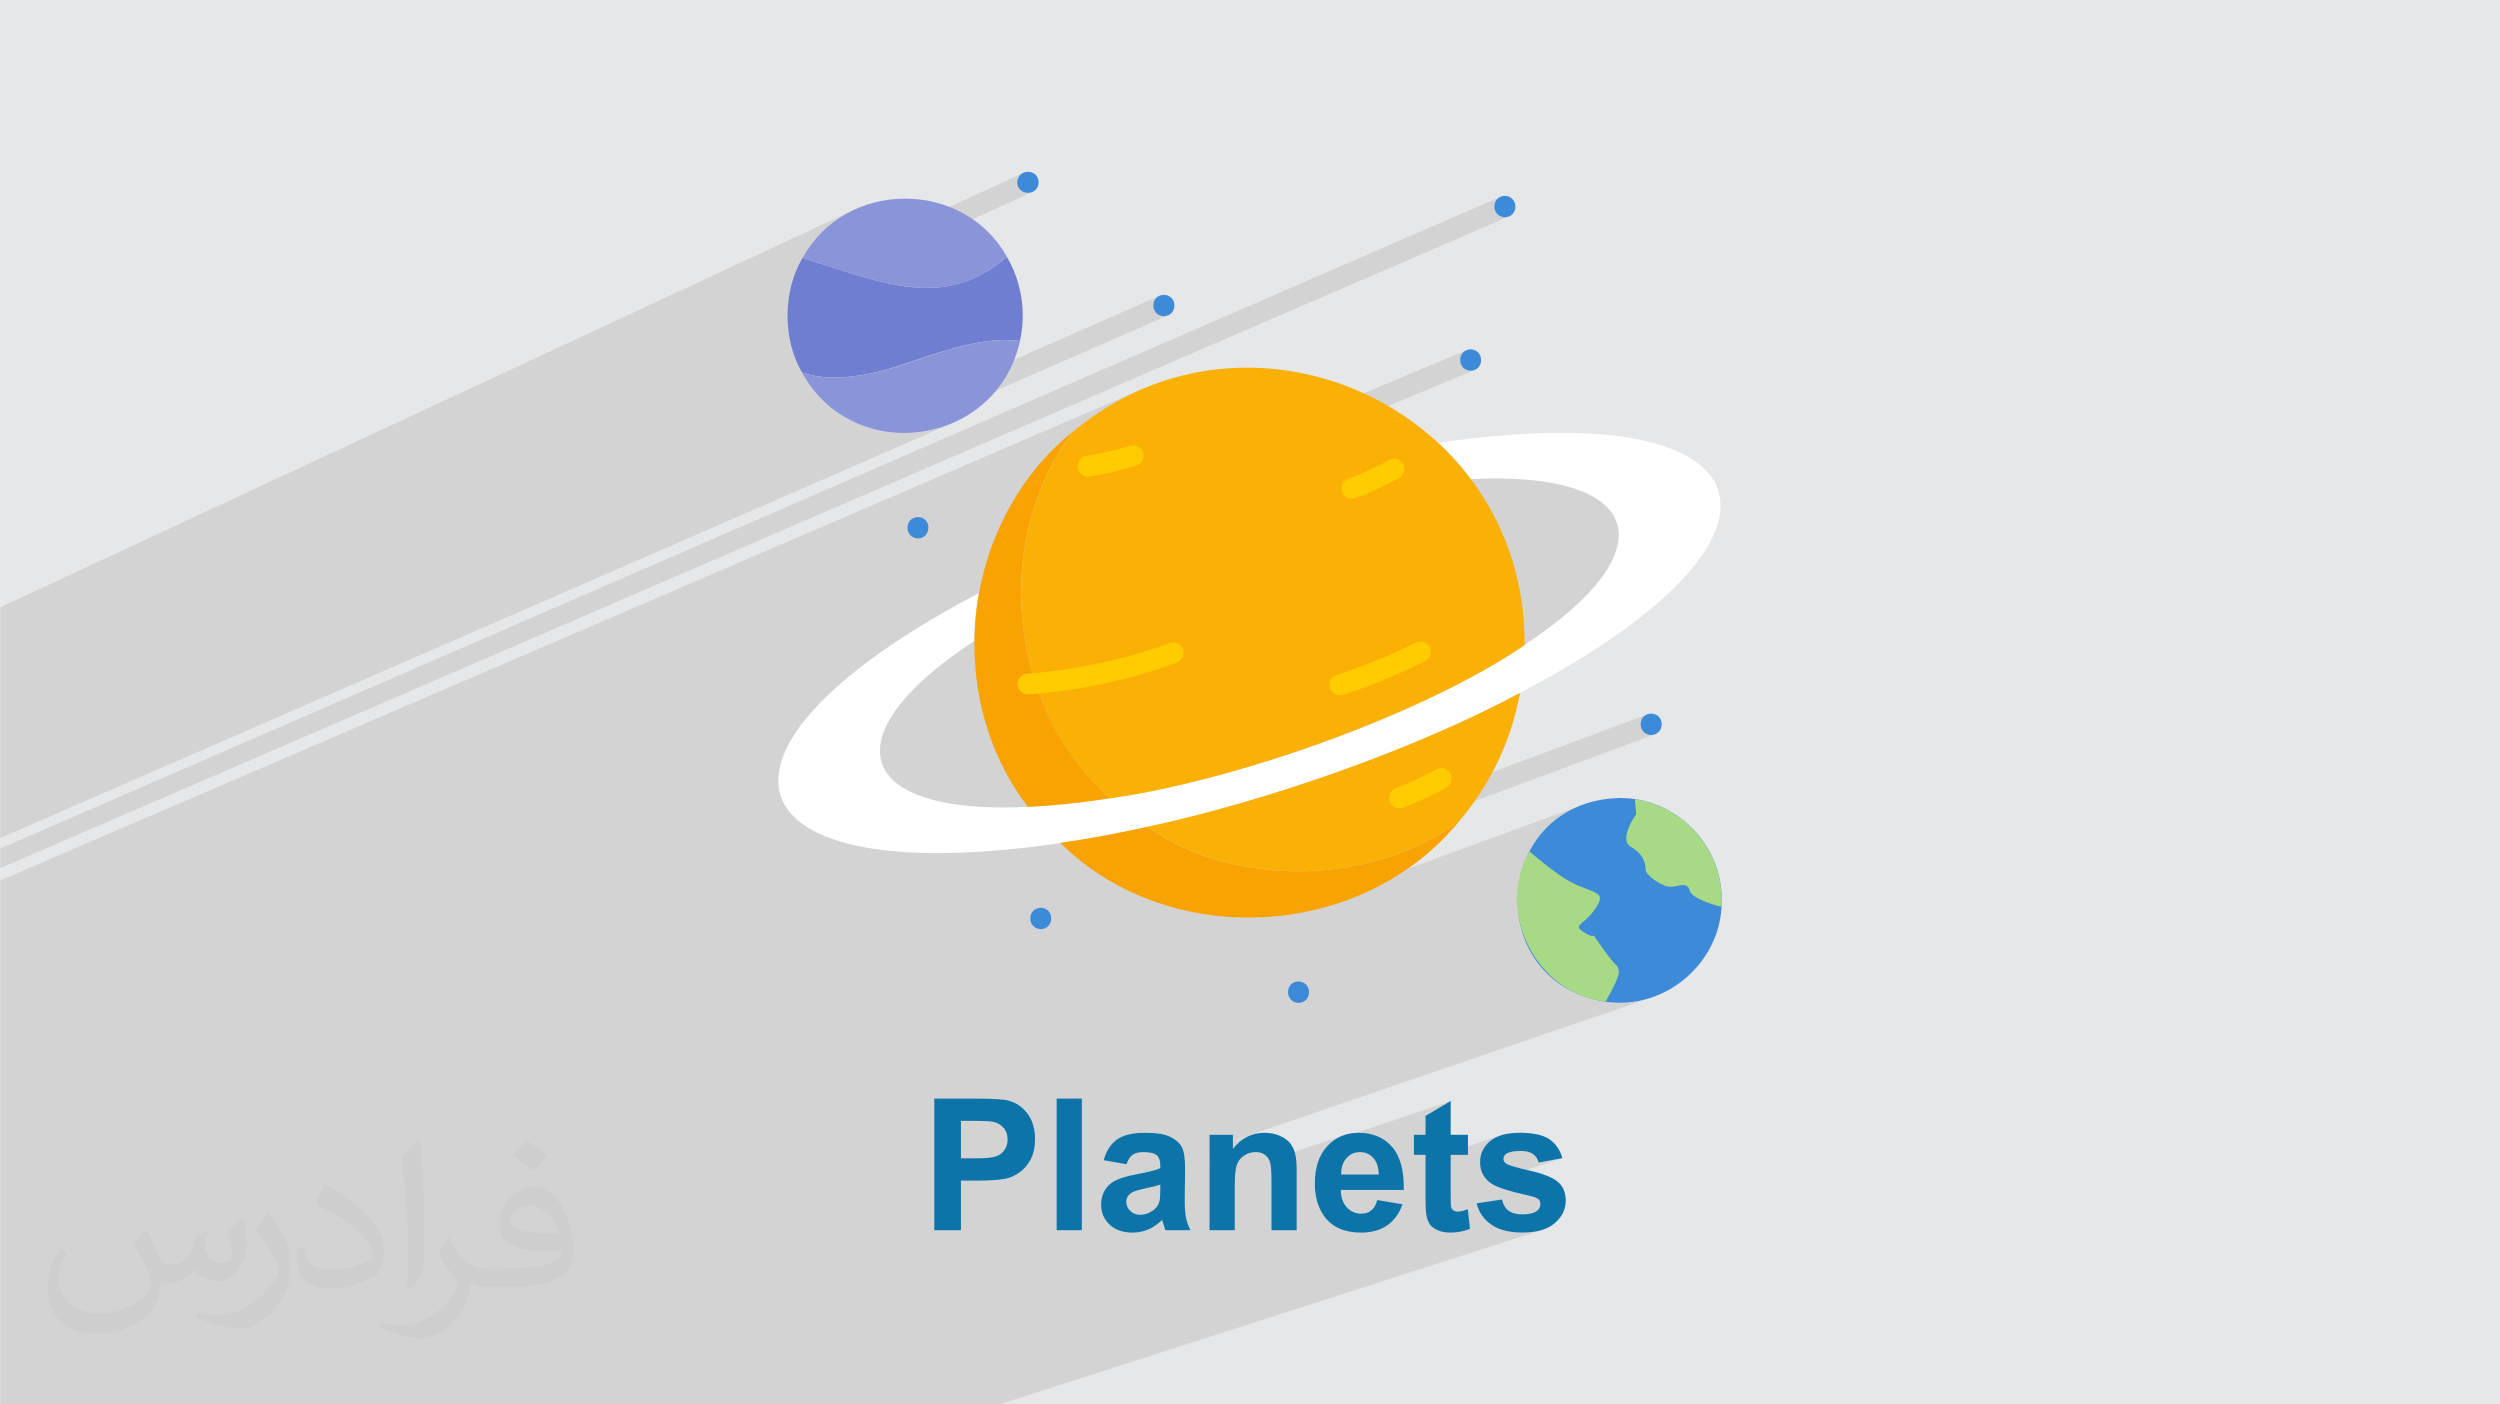 <?xml version="1.0" encoding="UTF-8"?>
<!DOCTYPE svg PUBLIC "-//W3C//DTD SVG 1.0//EN" "http://www.w3.org/TR/2001/REC-SVG-20010904/DTD/svg10.dtd">
<!-- Creator: CorelDRAW -->
<svg xmlns="http://www.w3.org/2000/svg" xml:space="preserve" width="3.708in" height="2.083in" version="1.0" style="shape-rendering:geometricPrecision; text-rendering:geometricPrecision; image-rendering:optimizeQuality; fill-rule:evenodd; clip-rule:evenodd"
viewBox="0 0 3702.73 2080.18"
 xmlns:xlink="http://www.w3.org/1999/xlink"
 xmlns:xodm="http://www.corel.com/coreldraw/odm/2003">
 <defs>
  <style type="text/css">
   <![CDATA[
    .fil7 {fill:#FECC00;fill-rule:nonzero}
    .fil3 {fill:#0C74A8;fill-rule:nonzero}
    .fil10 {fill:#3D8AD9;fill-rule:nonzero}
    .fil8 {fill:#707ED2;fill-rule:nonzero}
    .fil9 {fill:#8A95D9;fill-rule:nonzero}
    .fil11 {fill:#A7D986;fill-rule:nonzero}
    .fil5 {fill:#F9A302;fill-rule:nonzero}
    .fil6 {fill:#FAB005;fill-rule:nonzero}
    .fil4 {fill:white;fill-rule:nonzero}
    .fil2 {fill:#373435;fill-opacity:0.031}
    .fil1 {fill:#2B2A29;fill-opacity:0.102}
    .fil0 {fill:#E6E7E8}
   ]]>
  </style>
 </defs>
 <g id="Layer_x0020_1">
  <polygon class="fil0" points="-0,0 3702.73,0 3702.73,2080.18 -0,2080.18 "/>
  <path class="fil1" d="M1393.77 521.14l120.99 -53.79 -120.99 53.79 1.22 -0.37 5.65 -1.69 5.56 -1.6 5.47 -1.53 5.38 -1.44 5.29 -1.36 5.21 -1.28 5.13 -1.2 5.05 -1.11 4.98 -1.02 4.91 -0.93 4.84 -0.84 4.78 -0.74 4.71 -0.65 4.66 -0.56 4.6 -0.46 4.55 -0.36 4.5 -0.26 4.45 -0.16 4.41 -0.06 4.37 0.05 4.34 0.16 0.54 0.03 16.38 -36.4 -16.38 36.4 3.76 0.23 4.27 0.37 4.25 0.48 -15.94 7.04 -13.53 30.05 -202.04 88.9 -1.47 -0.48 -11.85 -4.92 -11.51 -5.85 -1.4 -0.85 241.8 -106.84 -13.53 30.05 235.78 -103.74 -4.87 3.59 -2.92 4.99 -0.97 5.7 0.97 5.71 2.92 5.03 4.87 3.65 6.82 1.58 6.82 -1.58 -268.49 117.43 -20.93 46.5 780.86 -339.26 -4.87 3.59 -2.92 4.99 -0.97 5.7 0.97 5.71 2.92 5.03 4.87 3.65 6.82 1.58 6.82 -1.49 -812.76 351.07 -11.46 25.47 282.63 -121.63 -26.99 12.5 -26.46 14.75 -25.83 17.05 -25.1 19.39 -11.05 15.39 -10.19 15.87 -9.32 16.31 -6.25 12.34 50.32 -21.41 5.92 -2.1 4.1 -0.69 4.1 -0.72 4.1 -0.76 4.1 -0.8 4.09 -0.83 4.08 -0.87 4.08 -0.9 4.07 -0.93 4.06 -0.96 4.05 -1 4.04 -1.03 4.03 -1.06 4.01 -1.08 4 -1.11 3.98 -1.14 3.96 -1.17 3.08 -0.6 3.03 0.03 2.91 0.61 2.71 1.16 2.44 1.65 2.1 2.11 1.68 2.53 1.2 2.91 0.6 3.08 -0.03 3.03 -0.61 2.91 -1.16 2.71 -1.65 2.44 -2.11 2.1 -2.53 1.68 -154.74 65.3 -0.49 1.47 -5.07 17.96 -4.23 18.17 -0.04 0.18 650.34 -272.78 -4.87 3.59 -2.92 4.99 -0.97 5.7 0.97 5.71 2.92 5.03 4.87 3.65 6.82 1.58 6.73 -1.49 -669.62 279.18 -0.21 1.49 -1.75 18.59 -0.93 18.66 -0.12 18.69 0.69 18.68 0.15 1.91 546.96 -224.79 2.94 -0.61 2.96 -0.02 2.89 0.55 1.47 0.59 60.22 -24.73 3.26 3.1 3.23 3.13 3.19 3.17 3.15 3.21 3.11 3.24 3.07 3.28 3.03 3.31 3 3.35 2.96 3.38 2.92 3.41 2.88 3.44 2.84 3.47 2.8 3.5 2.76 3.52 2.73 3.55 2.68 3.58 23.42 -0.8 22.13 -0.06 20.84 0.66 19.54 1.36 18.23 2.04 16.92 2.7 15.6 3.35 14.27 3.97 12.95 4.58 11.61 5.17 10.26 5.73 8.92 6.28 7.56 6.81 6.2 7.32 4.83 7.81 3.46 8.27 2.07 8.73 0.68 9.16 -0.71 9.57 -2.11 9.96 -3.51 10.33 -4.93 10.69 -6.34 11.02 -7.77 11.34 -9.2 11.63 -10.64 11.91 -12.08 12.17 -13.53 12.41 -14.99 12.62 -16.45 12.82 -17.92 13 -19.4 13.16 -8.36 5.49 -8.57 5.49 -8.77 5.48 -8.97 5.48 -9.16 5.47 -9.36 5.45 -9.54 5.44 -9.73 5.42 -9.91 5.41 -10.09 5.39 -10.27 5.37 -10.44 5.34 -10.61 5.31 -10.78 5.29 -10.94 5.25 -11.11 5.22 -11.26 5.18 -11.42 5.15 -11.57 5.1 -11.71 5.06 -11.86 5.01 -12 4.97 -12.14 4.92 -12.27 4.87 -12.4 4.82 -423.21 162.01 18.47 -2.7 20.26 -3.27 20.64 -3.62 20.99 -3.96 21.31 -4.3 21.59 -4.62 0.67 -0.15 3.3 -1.26 0.58 0.38 17.3 -3.91 22.07 -5.23 22.26 -5.52 18.4 -4.76 471.81 -179.32 -14.46 7.66 -14.84 7.63 -15.21 7.6 -15.55 7.56 -15.87 7.52 -16.18 7.46 -16.46 7.4 -16.72 7.34 -16.96 7.26 -17.18 7.18 -17.39 7.09 -17.56 7 -17.73 6.9 -17.87 6.79 -14.16 5.37 2.1 -0.76 22.02 -8.23 -306.19 116.03 12.68 6.82 13.68 6.62 14 6.06 14.29 5.5 5.26 1.79 345.2 -129.53 2.94 -0.61 2.96 -0.02 2.89 0.55 2.73 1.09 2.49 1.6 2.17 2.09 1.77 2.55 1.22 2.86 0.61 2.98 0.02 3 -0.55 2.94 -1.09 2.78 -1.6 2.54 -2.09 2.21 -2.55 1.78 -1.81 0.99 -0.81 2.29 299.23 -111.51 -4.87 3.59 -2.92 4.99 -0.97 5.7 0.97 5.71 2.92 5.03 4.87 3.65 6.82 1.58 6.82 -1.58 -326.36 120.82 -8.22 23.14 44.84 -16.53 -12.17 8.84 -12.6 8.29 -12.99 7.75 -12.41 6.69 -12.48 35.15 249.65 -91.26 -14.14 5.31 -13.1 6.48 -12.06 7.56 -11.01 8.54 -9.97 9.43 -5.61 6.44 137.72 -50.14 1.91 22.16 -0.3 0.43 -0.83 1.21 -1.25 1.91 -1.56 2.51 -1.76 3.02 -1.86 3.43 -1.84 3.75 -1.73 3.97 -1.5 4.1 -1.16 4.14 -0.72 4.07 -0.17 3.92 0.49 3.67 1.26 3.32 2.13 2.89 3.12 2.35 6.51 4.27 5.07 4.52 3.8 4.64 2.72 4.62 1.8 4.47 1.07 4.18 0.51 3.75 0.13 3.2 0.92 3.1 2.52 3.6 3.77 3.85 4.67 3.85 5.22 3.61 5.42 3.12 5.28 2.38 4.78 1.4 4.4 0.4 4.17 -0.25 3.96 -0.63 3.75 -0.75 3.54 -0.6 3.34 -0.17 3.15 0.52 2.96 1.48 1.2 1.04 0.81 1.07 0.55 1.11 0.4 1.17 0.36 1.23 0.45 1.31 0.66 1.41 0.98 1.51 1.42 1.62 1.98 1.75 2.66 1.89 3.46 2.04 4.38 2.21 5.41 2.38 6.57 2.57 7.84 2.77 1.51 0.49 1.47 0.44 1.44 0.39 1.42 0.35 1.4 0.31 1.4 0.28 1.41 0.24 1.42 0.22 -176.13 61.55 0.2 0.29 7.77 10.63 5.68 7.17 3.96 4.54 2.59 2.7 1.58 1.67 0.92 1.46 0.62 2.04 0.67 3.44 0.07 1.4 -0.18 1.7 -0.41 1.99 -0.63 2.24 -0.83 2.48 -1.01 2.68 -1.18 2.87 -1.33 3.02 -1.46 3.15 -1.57 3.26 -1.67 3.34 -0.11 0.21 -6.36 17.45 5.42 0.63 8.38 0.49 8.31 0 8.23 -0.46 8.13 -0.92 8.02 -1.36 7.89 -1.79 7.74 -2.21 -68.62 23.5 -79.04 216.92 18.64 -3.47 -19.73 6.48 -19.07 52.33 0.39 0.17 1.23 0.64 1.02 0.65 0.81 0.66 0.63 0.72 0.54 0.77 0.46 0.81 0.38 0.86 0.29 0.9 0.21 0.94 0.13 0.99 0.04 1.03 -0.07 1.53 -0.23 1.45 -0.38 1.37 -0.54 1.3 -0.69 1.21 -0.85 1.14 -0.99 1.06 -1.15 0.97 -1.95 1.24 -2.17 1.08 -2.39 0.91 -3.28 1.06 -10.18 27.93 2.06 -0.03 3.8 -0.17 3.68 -0.27 3.55 -0.39 3.43 -0.49 3.31 -0.6 3.19 -0.71 3.06 -0.82 2.94 -0.93 -31.05 9.98 -90.7 248.92 90.7 -248.92 -394.74 126.87 -43.32 122.05 43.32 -122.05 -379.72 122.05 -86.22 0 -18.43 0 -87.29 0 -0.18 0 -12.72 0 -23.92 0 -47.73 0 -14.01 0 -26.37 0 -24.3 0 -14.73 0 -5.67 0 -10.96 0 -3.77 0 -10.03 0 -32.38 0 -8.85 0 -14.65 0 -6.11 0 -5.26 0 -6.14 0 -2.95 0 -13.79 0 -12.92 0 -2.83 0 -32.03 0 -26.58 0 -6.79 0 -13.94 0 -1.71 0 -7.76 0 -37.44 0 -14.87 0 -7.5 0 -17.74 0 -8.09 0 -9.28 0 -15.28 0 -27.03 0 -5.12 0 -3.34 0 -35.83 0 -21.08 0 -0.33 0 -8.49 0 -1.8 0 -3.66 0 -11.61 0 -28.24 0 -0.46 0 -8.02 0 -0.44 0 -2.83 0 -27.82 0 -15.99 0 -41.92 0 -17.95 0 -7.83 0 -47.09 0 -31.22 0 -0.88 0 -14.67 0 -1.73 0 -40.7 0 -0.33 0 -19.61 0 -37.78 0 -24.73 0 -14.64 0 -1.46 0 -33.35 0 -2.31 0 -7.19 0 -27.59 0 -45.24 0 -42.46 0 -3.92 0 -5.29 0 -105.75 0 -4.73 0 -6.38 0 0 -14.85 0 -4.73 0 -11.69 0 -23.25 0 -13.63 0 -16.97 0 -0.78 0 -24.08 0 -2.96 0 -1.94 0 -11.79 0 -0.83 0 -3.24 0 -11.77 0 -13.93 0 -28.91 0 -0.13 0 -12.72 0 -10.1 0 -21.63 0 -0.29 0 -0.03 0 -0.21 0 -25.02 0 -7.92 0 -0.24 0 -15.74 0 -3.73 0 -0 0 -10.64 0 -4.68 0 -9.1 0 -1.54 0 -1.67 0 -94.19 0 -13.88 0 -14.92 0 -34.61 0 -0.68 0 -18.88 0 -34.41 0 -1.28 0 -0.01 0 -1.91 0 -15.53 0 -8.38 0 -1.15 0 -0.1 0 -2.75 0 -46.55 0 -21.61 0 -1.11 0 -27.83 0 -29.7 0 -12.89 0 -11.53 0 -1.14 0 -3.47 0 -10.95 0 -0.36 0 -14.87 0 -23.99 0 -0.24 0 -16.25 1411.46 -607.43 11.46 -25.47 -1422.92 614.62 0 -1.22 0 -27.82 1441.18 -626.15 20.93 -46.5 -129.74 56.74 7.52 0.23 12.65 -0.49 12.58 -1.37 12.45 -2.23 12.27 -3.09 12.03 -3.94 11.74 -4.78 -1413.62 616.09 0 -17.67 0 -1.22 0 -28.92 0 -21.33 0 -31.52 0 -4.97 0 -50.14 0 -0.25 0 -22.44 0 -8.11 0 -70.01 0 -21.7 0 -8.75 0 -22.39 0 -32.41 1263.74 -588.37 -10.02 5.15 -9.7 5.83 -9.33 6.51 -8.93 7.19 -8.48 7.86 -8 8.53 -7.47 9.21 -6.9 9.89 -6.29 10.56 11.7 3.71 11.46 3.68 8.5 2.74 296.54 -136.65 -5.03 2.92 -3.65 4.87 -1.58 6.82 1.58 6.82 3.65 4.87 5.03 2.92 5.71 0.97 5.7 -0.97 -264.46 121.16 2.02 0.62 10.21 3.03 10.04 2.85 9.88 2.65 9.72 2.43 9.58 2.19 9.44 1.92 9.32 1.64 9.2 1.33 9.1 1.01 9 0.66 8.92 0.3 8.84 -0.09 8.78 -0.5 4.61 -0.49 99.09 -44.79 -8.74 7 -8.7 6.34 -8.65 5.71 -8.62 5.09 -8.6 4.5 -8.59 3.93 -261.62 118.09 0.32 0.85 2.11 5.03 2.29 4.93 2.46 4.82 2.63 4.71 2.5 0.88 2.65 0.85 2.78 0.81 2.92 0.77 3.07 0.73 3.22 0.67 3.36 0.61 3.51 0.55 3.66 0.48 3.82 0.4 3.97 0.32 4.13 0.23 4.29 0.15 4.45 0.04 4.62 -0.06 4.78 -0.17 4.95 -0.28 5.11 -0.4 5.28 -0.53 5.46 -0.66 5.63 -0.8 5.81 -0.94 5.99 -1.08 6.16 -1.24 6.35 -1.4 6.53 -1.56 6.71 -1.73 6.91 -1.91 7.09 -2.1 7.28 -2.28 7.48 -2.47 7.67 -2.67 6.53 -2.25 6.41 -2.18 6.29 -2.12 6.18 -2.05 6.07 -1.98 5.96 -1.91 5.85 -1.84 4.53 -1.38zm397.71 1206.8l59.12 -20.12 2.23 -0.58 2.29 -0.42 2.35 -0.25 2.42 -0.08 1.87 0.06 1.8 0.17 1.73 0.29 1.67 0.4 1.6 0.52 1.53 0.64 1.46 0.76 1.4 0.88 1.31 0.98 1.21 1.07 1.12 1.16 1.03 1.25 0.93 1.35 0.84 1.44 0.64 1.31 73.54 -24.92 19.28 -54.32 401.63 -137.51 -79.04 216.92 -16.48 3.07 -0.63 -2.02 -0.76 -1.89 -0.89 -1.78 -1.01 -1.65 -1.14 -1.54 -1.27 -1.41 -1.4 -1.29 -1.52 -1.17 -1.67 -1.03 -1.84 -0.9 -2 -0.76 -2.18 -0.62 -2.35 -0.48 -2.52 -0.34 -2.69 -0.2 -2.86 -0.07 -3.58 0.06 -3.31 0.19 -3.05 0.32 -2.79 0.45 -2.53 0.58 -2.27 0.71 -42.58 14.09 0.22 -4.41 0.68 -4.33 1.14 -4.15 1.59 -3.95 2.04 -3.77 2.49 -3.59 2.95 -3.41 3.4 -3.22 1.88 -1.52 2 -1.42 2.12 -1.32 2.24 -1.22 2.37 -1.13 2.5 -1.03 2.62 -0.93 -111.09 37 0 -8.29 -17.15 0 0 -23.91 17.15 -5.76 0 -28.04 37.29 -22.05 -173.87 58.88 0.77 -0.59 2.63 -1.79 2.71 -1.64 2.79 -1.48 2.86 -1.32 2.94 -1.17 -35.83 12.14 19.28 -54.32 -181.38 62.1 0 0.67 61.53 -21.06 -3.03 1.2 -2.96 1.39 -2.89 1.58 -2.81 1.76 -2.74 1.95 -2.66 2.13 -2.58 2.32 -2.51 2.5 -2.43 2.69 -2.36 2.87 -34.57 11.8 0 14.5zm465.08 97.74l10.18 -27.93 -55.29 17.89 1.94 1.14 2.34 1.23 2.44 1.14 2.53 1.05 2.62 0.96 2.72 0.86 2.81 0.77 2.91 0.68 3 0.59 3.09 0.5 3.19 0.41 3.28 0.32 3.37 0.23 3.46 0.14 3.56 0.05 1.86 -0.03zm18.73 -51.4l19.07 -52.33 -88.36 29.02 2.93 2.24 1.64 1.04 1.9 1.05 2.16 1.06 2.42 1.08 2.68 1.09 2.94 1.1 3.19 1.12 3.46 1.13 3.71 1.15 3.97 1.16 4.23 1.18 4.49 1.19 4.75 1.2 5.01 1.22 5.27 1.23 5.53 1.24 2.31 0.57 2.1 0.58 1.88 0.6 1.67 0.61 1.06 0.46zm-686.22 -1135.1l0.66 -0.28 -0.66 0.28zm227.78 718.68l15.91 1 20.61 0.29 20.6 -0.7 19.29 -1.59 206.74 -75.57 12.48 -35.15 -0.95 0.51 -13.7 6.66 -14.01 6.11 -14.31 5.57 -252.66 92.87zm87.3 -67.76l12.61 0.39 15.66 -0.07 15.65 -0.62 13.26 -1 156.48 -57.7 8.22 -23.14 -221.88 82.15zm236.18 -122.42l-2 1.1 -3.84 2.06 -3.87 2.02 -3.13 1.6 12.03 -4.48 0.81 -2.29zm237.66 316.12l3.02 0.35 6.36 -17.45 -1.64 3.19 -1.82 3.42 -1.86 3.43 -1.89 3.41 -1.9 3.36 -0.61 0.21 0.33 0.07z"/>
  <path class="fil2" d="M215.96 1821.93c7.07,10.71 11.65,21.01 16.13,32.45 3.33,6.66 5.09,18.93 20.7,18.93 4.57,0 11.13,-1.35 16.95,-4.57 6.55,-3.44 11.54,-8.64 14.15,-16.53l6.24 -21.01 15.19 -7.49 1.04 1.04c-2.08,7.91 -2.59,15.5 -2.59,21.43 0,17.57 15.19,24.23 27.25,24.23 7.07,0 13.42,-3.44 13.42,-9.89 0,-8.32 -3.53,-22.47 -8.12,-35.16 7.07,-7.07 14.15,-14.15 22.26,-19.87l1.25 0.63c3.53,14.98 5.51,29.75 5.51,39.63 0,9.67 -4.27,20.39 -7.8,27.36 -7.28,13.73 -20.18,24.65 -35.78,24.65 -11.85,0 -25.06,-5.93 -34.12,-16.95l-0.52 0c-8.53,10.61 -21.74,20.18 -42.86,20.18l-6.55 0c-1.04,13.94 -4.05,23.81 -8.64,32.66 -12.58,24.54 -49.92,41.92 -85.08,41.92 -48.89,0 -73.43,-28.19 -73.43,-65.73 0,-23.19 7.59,-44.72 19.24,-60.01l9.56 3.95c-7.28,13.94 -12.17,27.04 -12.17,39.94 0,35.16 28.61,51.9 61.58,51.9 30.58,0 68.44,-19.45 75.31,-42.02 -2.59,-24.65 -11.85,-36.19 -26,-58.66 4.27,-7.49 9.78,-14.98 16.64,-22.98l1.25 0 0 0 0 0 -0.01 -0.04zm563.83 -132.3c10.3,6.45 20.39,14.04 30.27,22.78 -5.51,7.8 -12.38,14.88 -20.91,21.12 -9.89,-8.01 -19.76,-14.88 -29.86,-22.16 6.86,-7.7 13.63,-15.08 20.49,-21.74l0 0 0 0 0 0 0 0 0 0 0.01 0zm5.3 96.11c-16.64,0 -30.27,10.92 -30.27,19.03 0,17.38 33.28,22.78 73.12,22.56 -4.99,-20.39 -22.47,-41.61 -42.86,-41.61l0 0.01zm-37.35 92.99c21.64,0 40.57,-0.63 55.02,-4.27 16.13,-4.05 29.75,-12.17 29.75,-17.78 0,-1.46 0,-3.22 -0.52,-4.68 -9.05,0.83 -19.45,0.83 -28.5,0.83 -29.33,0 -51.79,-6.66 -60.64,-23.09 -2.19,-4.57 -3.74,-9.67 -3.74,-15.5 0,-15.92 6.86,-31.41 18.93,-42.13 10.08,-8.84 21.22,-14.35 32.55,-14.35 20.49,0 36.81,16.44 48.26,42.34 6.24,14.15 10.5,30.47 10.5,51.07 0,13.73 -3.74,25.27 -12.27,33.8 -15.92,15.4 -45.24,21.22 -90.17,21.22l-20.39 0 0 0 -5.3 0c-11.13,0 -19.14,-1.98 -25.48,-6.86l-1.04 0c0.31,2.59 0.52,5.09 0.52,7.49 0,10.08 -3.33,22.98 -10.08,33.28 -19.97,29.64 -41.61,42.53 -60.33,42.53 -18.93,0 -42.13,-7.28 -63.03,-16.75l3.74 -7.28c6.76,2.81 16.13,4.68 29.02,4.68 33.8,0 78.21,-32.45 83.72,-64.17 -1.25,-2.59 -3.53,-6.03 -6.76,-9.67 -9.89,-11.75 -16.13,-21.53 -21.95,-31.82 4.99,-9.89 9.56,-17.78 13.83,-24.96l1.77 -0.21c14.46,29.44 27.56,46.28 56.78,46.28l4.57 0 0 0 21.22 0 0 0 0 0 0 0 0 0 0 0 0.04 0zm-146.45 31.1c2.5,-13.52 2.7,-28.7 2.7,-42.86l0 -21.01c0,-39.21 -4.99,-96.2 -9.05,-133.34 7.07,-7.59 16.95,-16.53 24.75,-22.56l2.29 0.63c5.3,46.7 6.55,100.79 6.55,150.81 0,13.11 -0.52,25.9 -1.77,35.26 -0.73,11.85 -7.59,20.8 -22.26,34.53l-3.22 -1.46zm-150.71 -61.89c0.73,18.41 9.78,32.87 41.4,32.87 19.66,0 36.3,-5.09 54.71,-13.83 3.33,-1.46 5.09,-3.44 5.09,-5.09 0,-11.54 -8.84,-26.83 -23.71,-40.77 -14.46,-13.11 -33.6,-24.65 -51.48,-32.35 -6.14,-2.59 -8.12,-5.3 -8.12,-7.91 0,-5.3 7.07,-16.44 12.9,-24.44l1.98 -0.21c20.49,10.71 43.38,26.63 60.33,44.3 15.4,16.33 24.96,32.87 24.96,50.86 0,13.31 -4.05,25.79 -10.61,37.44 -22.47,11.33 -46.39,19.97 -70.1,19.97 -28.81,0 -48.47,-13.52 -48.47,-45.24 0,-3.44 0,-8.73 1.25,-15.61l9.89 0 0 0 0 0 0 0 0 0 0 0 -0.01 0zm-52.11 -52.32l17.89 28.92c6.55,10.71 12.69,22.37 12.69,40.77l0 23.5c0,19.03 -12.17,39.42 -31.82,59.6 -15.4,13.63 -29.02,19.45 -41.61,19.45 -18.72,0 -40.15,-5.82 -64.9,-16.44l2.81 -7.28c7.8,2.08 16.84,3.84 27.98,3.84 35.58,-0.21 71.97,-26.21 88.61,-57.93 1.98,-3.64 2.7,-7.07 2.7,-9.47 0,-3.64 -1.98,-7.7 -3.53,-11.33 -9.05,-17.05 -19.14,-32.66 -30.27,-47.12 5.82,-9.16 11.65,-17.99 17.99,-26.73l1.46 0.21 0 0 0 0 0 0 0 0 0 0 -0.01 0z"/>
  <g id="_2578382382800">
   <path class="fil3" d="M1383.74 1822.17l0 -194.89 63.1 0c23.91,0 39.47,0.96 46.73,2.91 11.16,2.95 20.5,9.3 28.04,19.09 7.53,9.8 11.29,22.46 11.29,37.97 0,11.98 -2.18,22 -6.49,30.17 -4.36,8.16 -9.85,14.56 -16.51,19.23 -6.67,4.63 -13.47,7.71 -20.37,9.21 -9.39,1.86 -22.96,2.81 -40.74,2.81l-25.59 0 0 73.5 -39.46 0zm39.46 -161.96l0 55.53 21.46 0c15.47,0 25.77,-1.04 30.98,-3.08 5.22,-2.04 9.3,-5.22 12.25,-9.62 2.95,-4.36 4.45,-9.39 4.45,-15.2 0,-7.12 -2.09,-12.98 -6.22,-17.6 -4.17,-4.63 -9.39,-7.54 -15.79,-8.72 -4.67,-0.86 -14.07,-1.31 -28.22,-1.31l-18.92 0zm141.82 161.96l0 -194.89 37.29 0 0 194.89 -37.29 0zm103.39 -97.72l-33.76 -5.99c3.81,-13.79 10.39,-24 19.69,-30.62 9.3,-6.62 23.13,-9.94 41.46,-9.94 16.65,0 29.08,1.95 37.24,5.9 8.12,3.95 13.88,8.94 17.2,15.02 3.31,6.08 4.99,17.19 4.99,33.43l-0.55 43.55c0,12.39 0.59,21.55 1.77,27.45 1.18,5.89 3.4,12.2 6.67,18.92l-37.02 0c-0.95,-2.45 -2.17,-6.08 -3.58,-10.89 -0.59,-2.22 -1.04,-3.68 -1.32,-4.36 -6.35,6.26 -13.15,10.93 -20.41,14.06 -7.26,3.13 -14.97,4.72 -23.18,4.72 -14.47,0 -25.91,-3.95 -34.25,-11.84 -8.35,-7.85 -12.52,-17.83 -12.52,-29.9 0,-7.94 1.91,-15.06 5.72,-21.32 3.81,-6.22 9.12,-11.03 16.02,-14.34 6.85,-3.31 16.74,-6.22 29.67,-8.71 17.42,-3.27 29.53,-6.35 36.25,-9.17l0 -3.77c0,-7.26 -1.77,-12.43 -5.31,-15.56 -3.59,-3.09 -10.3,-4.63 -20.14,-4.63 -6.67,0 -11.84,1.32 -15.56,3.99 -3.76,2.63 -6.76,7.3 -9.07,13.97zm50.08 30.21c-4.76,1.58 -12.34,3.49 -22.73,5.72 -10.34,2.22 -17.15,4.4 -20.32,6.49 -4.85,3.49 -7.3,7.85 -7.3,13.16 0,5.26 1.95,9.75 5.85,13.56 3.9,3.81 8.84,5.72 14.88,5.72 6.72,0 13.16,-2.22 19.28,-6.62 4.49,-3.4 7.48,-7.49 8.89,-12.39 0.95,-3.18 1.45,-9.25 1.45,-18.19l0 -7.44zm202.01 67.5l-37.29 0 0 -71.99c0,-15.24 -0.81,-25.09 -2.4,-29.54 -1.63,-4.49 -4.22,-7.94 -7.85,-10.43 -3.63,-2.5 -7.98,-3.72 -13.06,-3.72 -6.53,0 -12.38,1.77 -17.56,5.31 -5.22,3.53 -8.75,8.26 -10.66,14.06 -1.95,5.85 -2.91,16.65 -2.91,32.44l0 63.88 -37.29 0 0 -141.27 34.57 0 0 20.73c12.39,-15.83 27.95,-23.73 46.77,-23.73 8.26,0 15.83,1.5 22.68,4.45 6.9,3 12.07,6.76 15.56,11.34 3.53,4.63 5.98,9.85 7.35,15.7 1.41,5.85 2.09,14.2 2.09,25.08l0 87.69zm119.45 -44.64l37.29 6.26c-4.76,13.65 -12.34,24.04 -22.64,31.21 -10.34,7.12 -23.27,10.71 -38.74,10.71 -24.54,0 -42.73,-8.03 -54.48,-24.09 -9.3,-12.89 -13.97,-29.13 -13.97,-48.77 0,-23.41 6.12,-41.78 18.33,-55.03 12.2,-13.29 27.67,-19.92 46.36,-19.92 20.96,0 37.52,6.94 49.68,20.83 12.11,13.88 17.92,35.16 17.38,63.83l-93.36 0c0.27,11.07 3.26,19.69 9.03,25.85 5.72,6.17 12.88,9.26 21.41,9.26 5.85,0 10.75,-1.59 14.7,-4.76 3.99,-3.17 6.99,-8.3 9.03,-15.38zm2.17 -37.83c-0.27,-10.85 -3.03,-19.1 -8.35,-24.73 -5.31,-5.67 -11.75,-8.48 -19.37,-8.48 -8.12,0 -14.84,3 -20.14,8.94 -5.31,5.94 -7.89,14.07 -7.8,24.27l55.66 0zm132.06 -58.8l0 29.67 -25.59 0 0 57.2c0,11.61 0.23,18.37 0.73,20.28 0.5,1.91 1.59,3.49 3.36,4.76 1.73,1.23 3.81,1.86 6.31,1.86 3.49,0 8.48,-1.18 15.06,-3.59l3.13 29.03c-8.66,3.72 -18.46,5.58 -29.44,5.58 -6.71,0 -12.74,-1.14 -18.14,-3.4 -5.4,-2.27 -9.35,-5.22 -11.84,-8.8 -2.54,-3.63 -4.27,-8.49 -5.26,-14.65 -0.77,-4.36 -1.18,-13.15 -1.18,-26.45l0 -61.83 -17.15 0 0 -29.67 17.15 0 0 -28.04 37.29 -22.05 0 50.08 25.59 0zm12.79 101.53l37.57 -5.72c1.59,7.21 4.81,12.7 9.71,16.42 4.85,3.77 11.7,5.63 20.46,5.63 9.66,0 16.92,-1.77 21.82,-5.31 3.27,-2.5 4.9,-5.85 4.9,-10.03 0,-2.81 -0.91,-5.17 -2.68,-7.03 -1.86,-1.77 -6.03,-3.45 -12.47,-4.95 -30.17,-6.67 -49.27,-12.75 -57.34,-18.24 -11.2,-7.67 -16.79,-18.28 -16.79,-31.85 0,-12.29 4.85,-22.59 14.52,-30.94 9.66,-8.35 24.63,-12.52 44.91,-12.52 19.33,0 33.7,3.18 43.1,9.49 9.39,6.35 15.88,15.69 19.42,28.08l-35.11 6.53c-1.5,-5.53 -4.4,-9.8 -8.62,-12.75 -4.22,-2.95 -10.25,-4.4 -18.1,-4.4 -9.89,0 -16.97,1.36 -21.27,4.13 -2.86,1.95 -4.27,4.49 -4.27,7.58 0,2.68 1.23,4.95 3.72,6.8 3.4,2.5 15.06,5.99 35.03,10.53 19.96,4.53 33.89,10.07 41.78,16.64 7.85,6.63 11.75,15.92 11.75,27.81 0,12.93 -5.4,24.09 -16.24,33.39 -10.79,9.3 -26.81,13.97 -48.04,13.97 -19.23,0 -34.48,-3.9 -45.73,-11.66 -11.21,-7.76 -18.55,-18.28 -22.01,-31.62z"/>
   <g>
    <path class="fil4" d="M2251.3 1026.32c-186.05,100.69 -471.7,193.44 -681,222.44 -497.69,73.33 -566.36,-136.25 -120.66,-370.19 -4.38,22.98 -6.57,46.79 -6.84,70.87 -214.51,140.9 -177.02,258.28 79.89,245.7 105.61,-4.65 240.23,-30.1 381.95,-76.61 141.73,-46.24 265.4,-104.79 353.5,-163.34 214.78,-141.18 176.75,-258.29 -79.89,-245.7 -14.23,-19.15 -30.1,-37.21 -47.61,-53.63 497.69,-73.05 566.37,136.8 120.66,370.46l0 0z"/>
    <path class="fil5" d="M1644.17 1182.28c-43.51,6.84 -84.55,10.94 -121.76,12.86 -128.05,-167.45 -97.67,-423.82 67.31,-556.52 -122.57,161.7 -96.04,411.23 54.45,543.65l0 0z"/>
    <path class="fil6" d="M2258.14 952.45l0 3.01c-143.37,98.77 -423,200.01 -613.97,227.09 -150.48,-132.43 -177.02,-382.23 -54.45,-543.65 263.48,-219.43 668.42,-31.74 668.42,313.55z"/>
    <path class="fil5" d="M2162.65 1214.57c-143.37,177.57 -429.02,194.8 -592.36,33.93 41.04,-6.02 84.27,-13.96 128.59,-23.8 131.88,91.66 336.26,87.01 463.76,-10.13l0 0z"/>
    <path class="fil6" d="M2251.3 1026.32c-12.86,70.87 -44.05,135.43 -88.65,188.24 -127.5,97.13 -331.88,101.78 -463.76,10.13 179.21,-38.03 400.28,-116.56 552.41,-198.37z"/>
    <path class="fil7" d="M1732.54 952.45c-68.13,24.62 -139.27,39.94 -211.22,45.42 -8.48,0.55 -14.77,7.93 -14.23,16.42 0.55,8.48 8.21,14.77 16.42,14.23 74.97,-5.47 148.84,-21.34 219.43,-47.06 7.94,-3.01 12.04,-11.77 9.3,-19.7 -2.74,-7.93 -11.49,-12.04 -19.7,-9.3l0 0z"/>
    <path class="fil7" d="M2110.67 979.27c7.66,-3.83 10.67,-13.13 6.84,-20.8 -9.03,-16.69 -26.27,-3.56 -38.3,1.91 -32.01,15.32 -65.39,28.46 -99.32,39.13 -8.21,2.46 -12.58,11.22 -10.12,19.43 2.46,8.21 11.49,12.58 19.43,10.12 41.59,-13.13 82.63,-30.1 121.48,-49.79l0 0z"/>
    <path class="fil7" d="M1611.61 705.93c24.08,-3.28 47.88,-9.3 71.14,-16.14 8.21,-2.46 12.86,-10.94 10.4,-19.15 -2.46,-8.21 -10.94,-12.86 -19.15,-10.4 -21.07,6.29 -42.96,11.49 -64.85,15.05 -18.33,2.74 -16.14,30.64 2.46,30.64z"/>
    <path class="fil7" d="M2148.15 1145.62c-4.1,-7.39 -13.4,-10.12 -20.8,-6.02 -19.42,10.67 -39.67,19.97 -60.19,27.91 -7.93,3.01 -11.76,12.04 -8.75,19.97 3.01,7.94 12.31,11.77 19.97,8.76 21.89,-8.48 43.51,-18.33 63.75,-29.55 7.39,-4.1 10.12,-13.68 6.02,-21.07l0 0z"/>
    <path class="fil7" d="M2002.59 738.76c24.35,-6.29 47.06,-19.42 69.5,-30.64 7.39,-4.1 10.12,-13.41 6.02,-20.8 -4.1,-7.39 -13.4,-10.12 -20.79,-6.02 -19.43,10.67 -39.68,19.97 -60.19,27.91 -15.87,5.74 -11.22,29.82 5.47,29.55l-0 -0z"/>
    <path class="fil8" d="M1514.75 467.35c0,12.86 -1.37,25.45 -4.1,37.49 -45.15,-5.75 -94.4,7.66 -164.71,32.01 -82.9,29.55 -132.15,24.35 -158.15,14.77 -29,-49.52 -28.45,-120.38 0.82,-169.63 126.13,39.67 209.31,76.88 302.88,-1.37 14.77,25.72 23.26,55.27 23.26,86.73l0 0z"/>
    <path class="fil9" d="M1491.5 380.62c-93.57,78.25 -176.75,41.04 -302.88,1.37 63.75,-116.28 238.04,-117.38 302.88,-1.37z"/>
    <path class="fil9" d="M1510.65 505.11c-34.48,156.23 -245.97,186.32 -322.85,46.79 25.99,9.3 74.97,14.5 158.14,-14.5 70.32,-24.9 119.57,-38.03 164.71,-32.29z"/>
    <path class="fil10" d="M2550.08 1333.58c1.09,90.02 -81.81,163.34 -172.1,150.21 -184.41,-29.27 -168.82,-296.32 20.24,-301.79 82.36,-0.82 152.4,67.31 151.85,151.58z"/>
    <path class="fil11" d="M2550.08 1333.58c0,3.01 -0.28,6.02 -0.28,9.3 -3.83,-0.55 -7.39,-1.37 -11.49,-2.74 -45.42,-15.32 -31.46,-21.61 -39.13,-27.08 -7.66,-5.47 -17.24,2.19 -29.27,0 -11.77,-2.19 -32.56,-17.51 -32.56,-24.9 0,-7.66 -2.19,-22.71 -21.61,-33.65 -19.43,-10.94 7.66,-48.7 7.66,-48.7l-1.91 -22.16c72.78,11.22 128.59,73.88 128.59,149.94z"/>
    <path class="fil11" d="M2397.68 1438.37c1.1,6.57 -9.3,27.36 -19.42,45.14 -102.33,-11.22 -164.44,-132.43 -113,-222.44 12.04,10.4 27.36,22.98 44.87,35.29 41.04,29.27 72.5,18.88 54.17,47.33 -18.33,28.73 -38.03,25.45 -16.42,38.3 21.62,13.13 2.19,-10.67 25.99,22.71 23.8,33.65 21.62,21.89 23.8,33.65l0 0z"/>
    <path class="fil10" d="M2178.25 517.42c-20.79,0.55 -20.79,30.92 0,31.74 20.52,-0.55 20.52,-30.92 0,-31.74z"/>
    <path class="fil10" d="M2445.56 1056.97c-20.79,0.55 -20.79,30.92 0,31.74 20.8,-0.82 20.8,-31.19 0,-31.74z"/>
    <path class="fil10" d="M2228.86 290.05c-20.79,0.55 -20.79,30.92 0,31.74 20.8,-0.55 20.8,-30.92 0,-31.74z"/>
    <path class="fil10" d="M1538.29 270.08c-0.55,-20.8 -30.92,-20.8 -31.74,0 0.82,20.79 31.19,20.79 31.74,0z"/>
    <path class="fil10" d="M1541.57 1344.53c-20.8,0.55 -20.8,30.92 0,31.74 20.52,-0.82 20.52,-31.19 0,-31.74z"/>
    <path class="fil10" d="M1723.79 436.7c-20.8,0.55 -20.8,30.92 0,31.74 20.79,-0.82 20.79,-31.19 0,-31.74z"/>
    <path class="fil10" d="M1923.25 1453.7c-20.8,0.55 -20.8,30.92 0,31.74 20.8,-0.55 20.8,-30.92 0,-31.74z"/>
    <path class="fil10" d="M1359.62 765.85c-20.8,0.55 -20.8,30.92 0,31.74 20.52,-0.82 20.52,-31.19 0,-31.74z"/>
   </g>
  </g>
 </g>
</svg>
